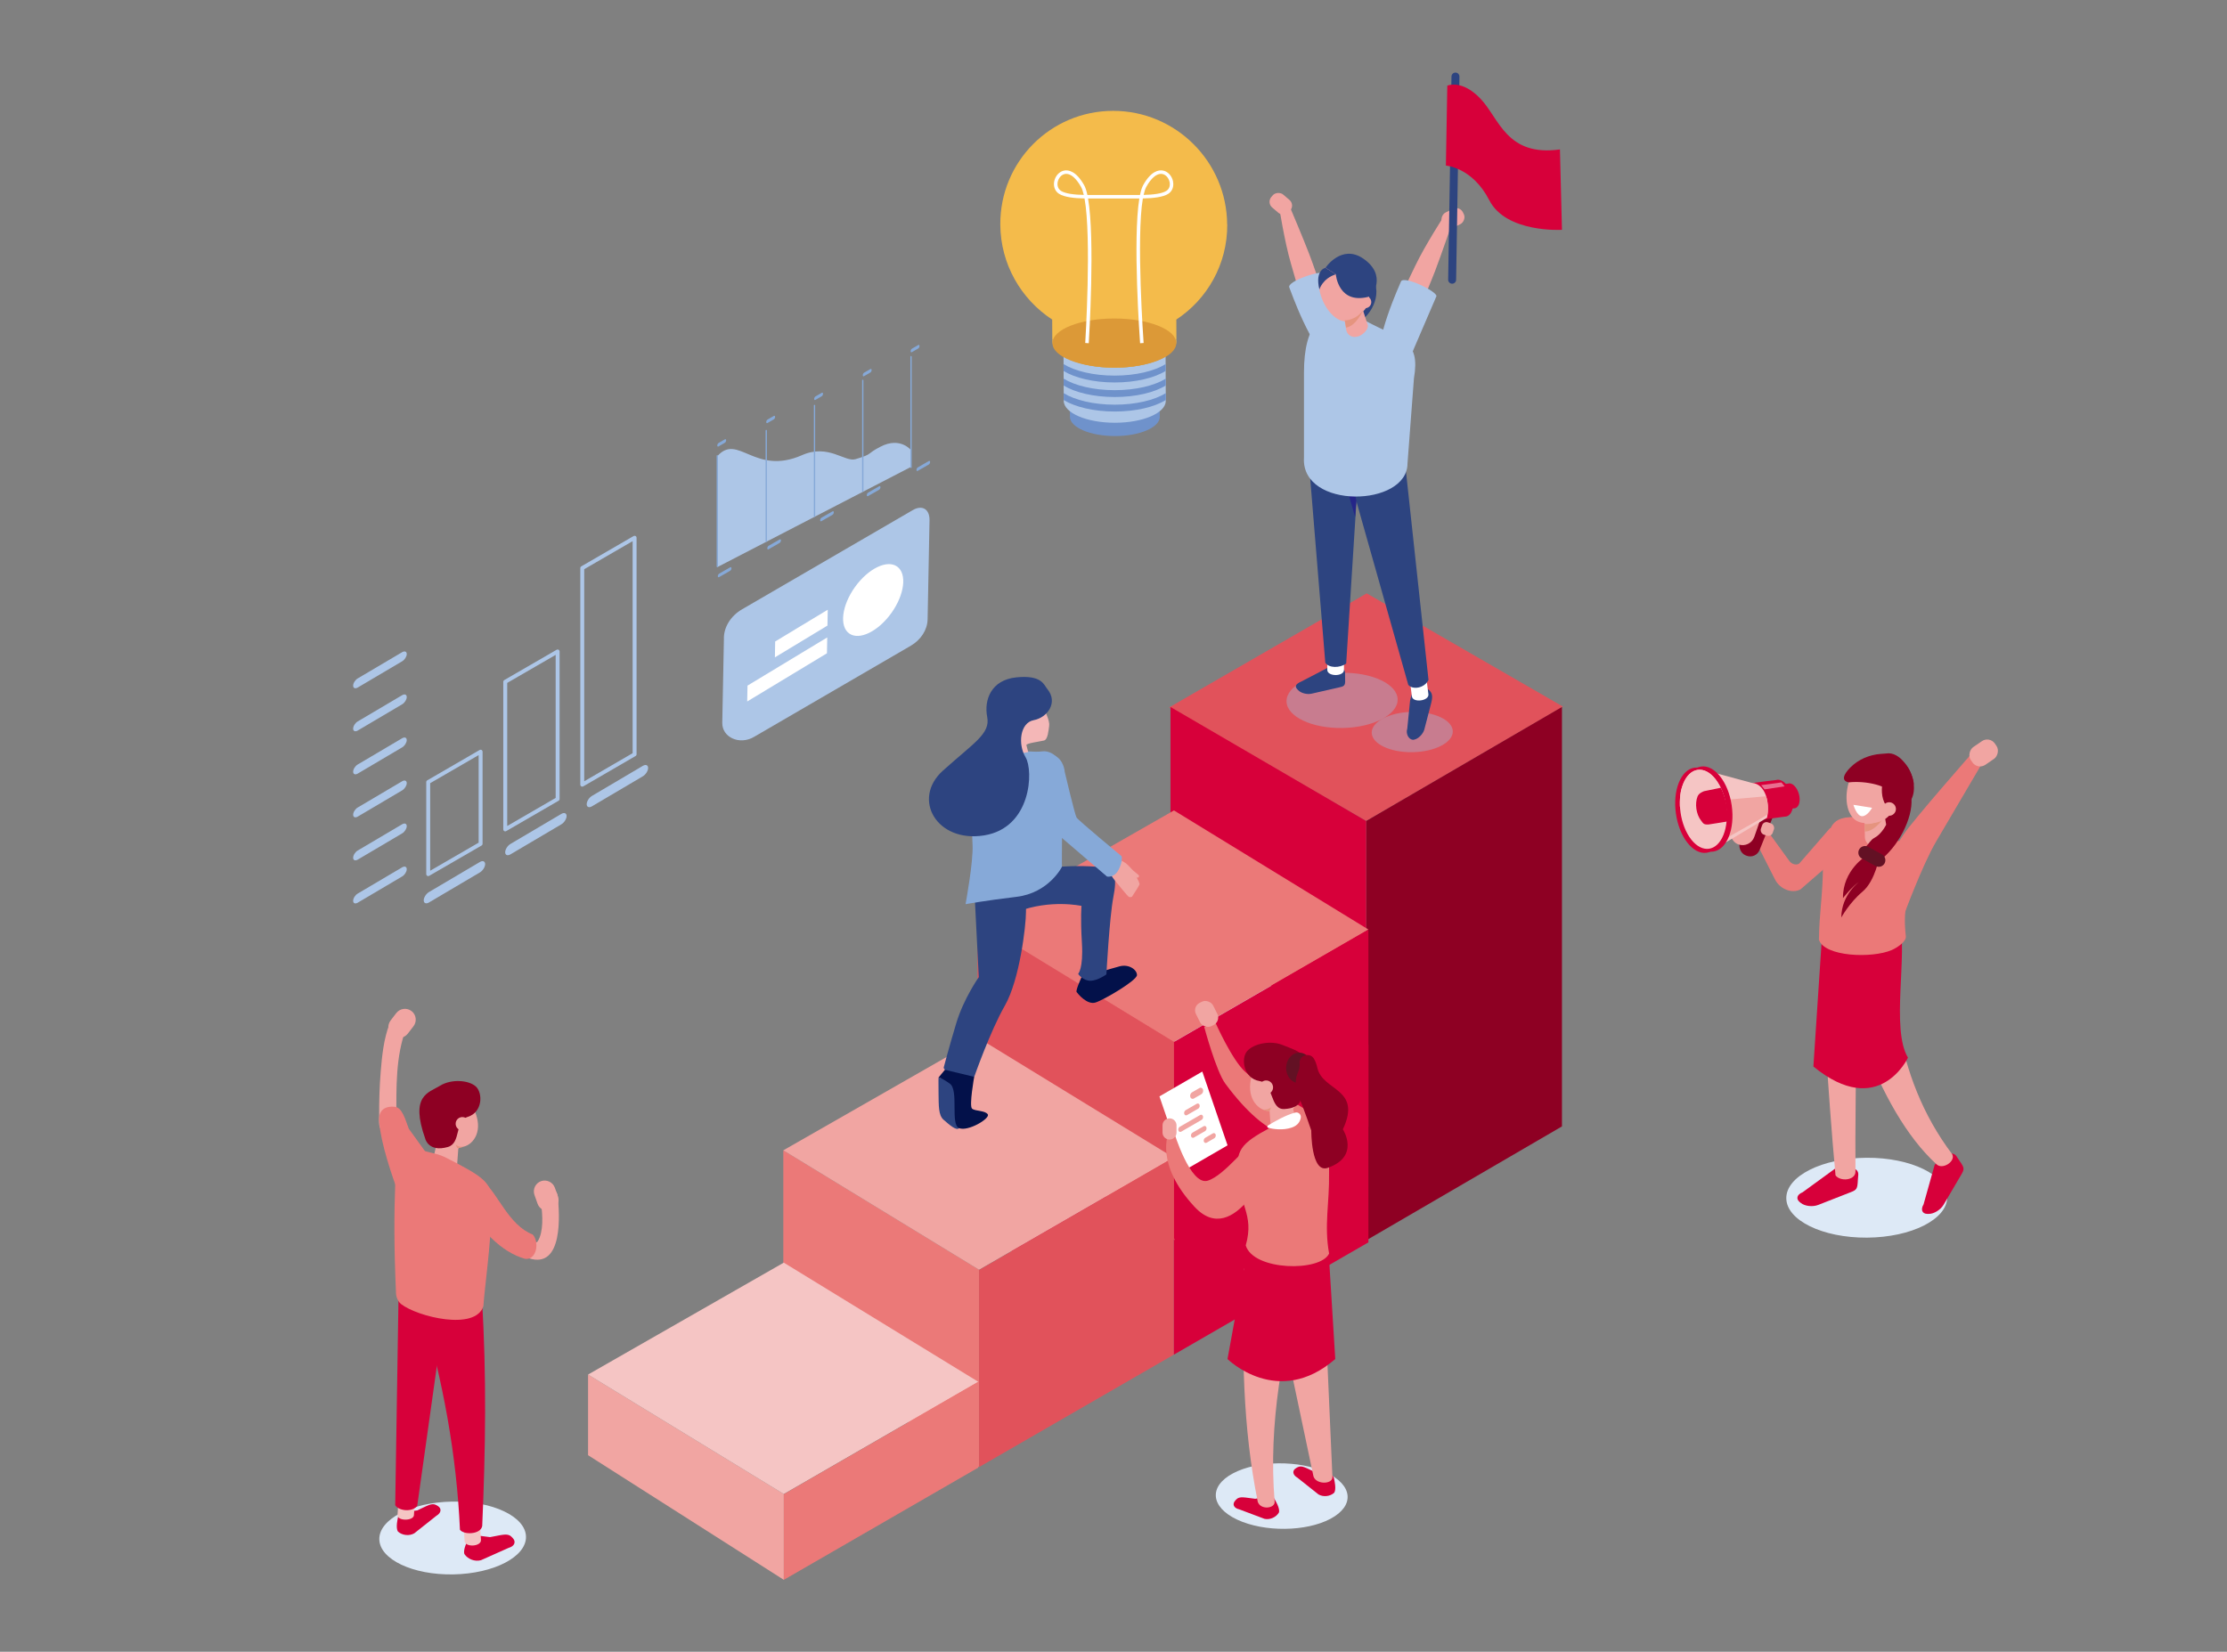 <?xml version="1.0" encoding="UTF-8"?>
<svg xmlns="http://www.w3.org/2000/svg" width="442.06" height="327.96" viewBox="0 0 442.06 327.96">
  <rect x="0" y="0" width="442.06" height="327.96" fill="#808080" stroke="none"/>
  <defs>
    <style>
      .cls-1, .cls-2, .cls-3 {
        fill: none;
      }

      .cls-4 {
        fill: #f4bb4b;
      }

      .cls-5 {
        fill: #f4b7b7;
      }

      .cls-6 {
        fill: #03114a;
      }

      .cls-7 {
        fill: #eb7978;
      }

      .cls-8 {
        fill: #e5947f;
      }

      .cls-9, .cls-10 {
        fill: #fff;
      }

      .cls-11 {
        fill: #f5c5c4;
      }

      .cls-12 {
        fill: #f5bcab;
      }

      .cls-13 {
        fill: #f1a5a2;
      }

      .cls-14 {
        fill: #b769a5;
      }

      .cls-15 {
        fill: #8e0023;
      }

      .cls-16 {
        fill: #adc6e7;
      }

      .cls-17 {
        fill: #cc3a5b;
      }

      .cls-18 {
        fill: #dde9f6;
      }

      .cls-19 {
        fill: #dc9937;
      }

      .cls-20 {
        fill: #d8ebf8;
      }

      .cls-21 {
        fill: #d7003a;
      }

      .cls-22, .cls-23 {
        fill: #e1525b;
      }

      .cls-24 {
        fill: #252588;
      }

      .cls-25 {
        fill: #86a9d8;
      }

      .cls-26 {
        fill: #2d4480;
      }

      .cls-27 {
        fill: #631124;
      }

      .cls-28 {
        fill: #767dba;
      }

      .cls-29 {
        fill: #6f92cb;
      }

      .cls-30 {
        fill: #a3bddd;
        mix-blend-mode: multiply;
        opacity: .4;
      }

      .cls-23 {
        stroke: #e1525b;
        stroke-miterlimit: 10;
        stroke-width: .25px;
      }

      .cls-2 {
        stroke: #2d4480;
        stroke-width: 1.58px;
      }

      .cls-2, .cls-3 {
        stroke-linecap: round;
        stroke-linejoin: round;
      }

      .cls-3 {
        stroke: #adc6e7;
        stroke-width: .78px;
      }

      .cls-31 {
        isolation: isolate;
      }

      .cls-10 {
        opacity: .43;
      }
    </style>
  </defs>
  <g class="cls-31">
    <g id="_レイヤー_2" data-name="レイヤー 2">
      <g id="_レイヤー_1-2" data-name="レイヤー 1">
        <g>
          <g>
            <ellipse class="cls-18" cx="370.54" cy="237.82" rx="15.97" ry="7.93" transform="translate(-1.56 2.45) rotate(-.38)"/>
            <path class="cls-21" d="M381.82,239.16l2.19-7.8c.45-.77,1.87-1.79,2.97-2.24,.5-.2,1.06-.01,1.36,.43l.64,.96c.97,1.35,.96,1.63,.37,2.65l-3.54,6.03c-.6,1.02-1.92,1.84-2.94,1.83h-.29c-1.02,0-1.37-.84-.77-1.86Z"/>
            <path class="cls-21" d="M357.8,236.74l6.55-4.77c.83-.32,2.58-.25,3.72,.08,.51,.15,.84,.65,.8,1.18l-.09,1.15c-.07,1.66-.25,1.88-1.35,2.31l-6.51,2.55c-1.1,.43-2.64,.26-3.44-.38l-.23-.18c-.8-.64-.55-1.51,.55-1.94Z"/>
            <path class="cls-13" d="M368.31,232.69c-.06,1.68-2.99,1.97-3.96,.68-1.52-16.22-2.93-41.58-2.93-41.58l7.56-14.71s-.81,40.58-.67,55.6Z"/>
            <path class="cls-13" d="M387.53,229.21c.69,1.39-1.95,3.12-3.14,1.95-5.97-5.46-10.68-14.03-14.59-24.13-3.53-9.11,5.28-12.82,7-3.29,1.62,9.01,4.79,17.58,10.74,25.47Z"/>
            <path class="cls-21" d="M377.05,182.85c1.68,6.54-1.74,21.48,1.68,27.15,0,0-5.75,12.41-18.77,1.76l1.79-27.14,15.3-1.78Z"/>
            <g>
              <path class="cls-7" d="M348.06,166.19l4.29,8.45c.98,1.93,3.42,2.86,5.07,1.93l10.02-8.69-4.17-3.47-6.11,7.04c-.58,.4-1.49,.16-1.97-.5l-3.94-5.43-3.2,.67Z"/>
              <g>
                <path class="cls-28" d="M340.79,157.85c.26,1.43-.13,2.7-.87,2.83-.74,.13-1.54-.92-1.8-2.35-.26-1.43,.13-2.7,.87-2.83,.74-.13,1.54,.92,1.8,2.35Z"/>
                <rect class="cls-15" x="346.97" y="156.83" width="4.2" height="13.53" rx="2" ry="2" transform="translate(612.35 445.2) rotate(-158.18)"/>
                <rect class="cls-13" x="343.97" y="159.58" width="4.96" height="8.32" rx="2.46" ry="2.46" transform="translate(619.78 432.3) rotate(-160.8)"/>
                <rect class="cls-13" x="349.58" y="163.33" width="2.48" height="2.57" rx=".91" ry=".91" transform="translate(627.86 435.58) rotate(-160.77)"/>
                <path class="cls-21" d="M351.73,156c.1-.03,3.09-.42,3.2-.42,.37-.12,.81,.01,1.23,.42,.83,.8,1.27,2.35,.99,3.46-.18,.7-.59,1.06-1.09,1.04-.1,.03-3.09,.42-3.2,.42-.37,.12-.81-.01-1.23-.42-.83-.8-1.27-2.35-.99-3.46,.18-.7,.59-1.06,1.09-1.04Z"/>
                <path class="cls-21" d="M347.79,155.49c.15-.05,4.57-.62,4.73-.61,.54-.18,1.2,.02,1.83,.62,1.22,1.18,1.88,3.48,1.46,5.12-.26,1.04-.88,1.57-1.61,1.53-.15,.05-4.57,.62-4.73,.61-.54,.18-1.2-.02-1.83-.62-1.22-1.18-1.88-3.48-1.47-5.12,.26-1.04,.88-1.57,1.61-1.53Z"/>
                <path class="cls-11" d="M347.79,155.46l-10.86-2.94,2.62,16.54,11.21-6.69c.64-3.15-.4-6.73-2.96-6.92Z"/>
                <path class="cls-13" d="M337.98,159.2l1.59,8.92s11.27-6.2,11.3-6.44c.15-1.25,.05-2.52-.29-3.58l-12.59,1.1Z"/>
                <ellipse class="cls-21" cx="338.87" cy="160.63" rx="4.93" ry="8.53" transform="translate(-19.41 49.86) rotate(-8.18)"/>
                <ellipse class="cls-21" cx="337.56" cy="160.87" rx="4.93" ry="8.53" transform="translate(-19.46 49.67) rotate(-8.18)"/>
                <path class="cls-11" d="M334.12,155.61c-1.33,3.31-.61,8.27,1.59,11.08,2.21,2.8,5.07,2.39,6.4-.92,1.33-3.31,.61-8.27-1.59-11.08-2.21-2.8-5.07-2.39-6.4,.92Z"/>
                <path class="cls-11" d="M342.49,159.07c-.44-2.13-1.48-3.74-1.98-4.38-2.21-2.8-5.07-2.39-6.4,.92-.38,.95-.72,2.05-.65,4.59,2.53-3.37,6.1-2.92,9.02-1.13Z"/>
                <path class="cls-21" d="M341.57,156.41s-3.3,.68-3.3,.68c-.07,0-.15,.24-.22,.24h.1s.12-.24,.12-.24c-.15,.06-1.03,.36-1.3,1.03-.58,1.44-.28,3.58,.69,4.8,.45,.58,.48,.82,1.44,.79h0s3.62-.56,3.75-.6c.13-1.43,.1-4.01-1.27-6.71Z"/>
                <polygon class="cls-10" points="354.24 156.13 350.26 156.73 349.59 155.89 353.62 155.35 354.24 156.13"/>
              </g>
              <path class="cls-7" d="M361.06,186.59c.05-5.28,.75-8.42,.81-14.93,1-7.68,1.28-9.8,7.39-9.38l1.57,.69c.75,.33,1.46,.74,2.12,1.22,7.09,5.1,7.22,4.55,6.3,8.96-.29,2.31,.94,1.42,.4,2.87-1.03,2.8-1.94,4.48-1.34,9.88,.12,1.09-1.82,2.31-2.81,2.74-3.93,1.68-13.35,1.33-14.44-2.05Z"/>
              <path class="cls-15" d="M371.1,163.33s.92,1.14,1.44,1.33c.52,.19,7.01-3.64,5.69-9.2-.84-3.52-7.51-1.84-7.51-1.84l.38,9.71Z"/>
              <path class="cls-13" d="M372.28,167.98h-.29c-.97,.03-1.78-.75-1.81-1.72l-.12-5.48c-.02-.97,.76-1.78,1.73-1.81h.29c.97-.03,1.78,.75,1.81,1.72l.89,5.25c.02,.97-1.53,2.02-2.5,2.04Z"/>
              <path class="cls-8" d="M370.12,163.58s2.29,.39,4.11-1.59c0,0-1.94,3.14-4.08,3.12l-.03-1.53Z"/>
              <path class="cls-13" d="M375.82,152.4c-.73-1.67-2.06-2.18-3.4-1.55-1.18-.75-2.74-.25-4.03,1.51-1.8,2.46-2.39,6.42-1.32,8.85,.75,1.7,1.84,2.2,3.53,2.24,1.81,.06,3.56-.28,4.89-2.09,1.8-2.46,1.41-6.53,.34-8.96Z"/>
              <path class="cls-15" d="M374.08,153.86s-2.06,5.26,1.92,7.62c0,0,5.59-1.51,3.42-7.68-1.91-5.44-7.88-3.27-7.88-3.27l2.54,3.33Z"/>
              <path class="cls-15" d="M375.48,157.64c-.64-1.61-5.05-2.68-8.51-2.3-1.59-.32-.97-1.66,.32-2.95,1.6-1.61,3.77-2.53,6.03-2.7l1.57-.12c2.79,0,5,4.29,4.99,6.18l-1.77-.33c0,1.89-.73,2.24-2.62,2.23Z"/>
              <path class="cls-15" d="M371.9,153.43c-.82,.51,3.16,1.86,3.55,2.74,1.16,2.61-.5,8.7-3.43,10.22-.69,.36-1.08,1.18-1.7,1.78-1.71,1.67,.54,4.35,2.48,2.94,.04-.03,.08-.06,.12-.08,3.87-2.8,6.81-8.59,6.5-12.48-.18-2.3-1.24-4.61-2.08-6.12-.53-.96-1.77-1.27-2.7-.69l-2.73,1.7Z"/>
              <path class="cls-15" d="M370.49,169.89s-4.73,2.84-4.66,8.43c0,0,1.8-2.31,3.29-3.3,0,0-3.59,2.54-3.62,7.15,0,0,1.61-2.95,4.21-5.13,2.59-2.18,3.37-7.11,3.37-7.11l-2.59-.04Z"/>
              <path class="cls-27" d="M372.3,171.95l-2.73-1.49c-.64-.35-.87-1.15-.53-1.79h0c.35-.64,1.15-.87,1.79-.53l2.73,1.49c.64,.35,.87,1.15,.53,1.79h0c-.35,.64-1.15,.87-1.79,.53Z"/>
              <path class="cls-13" d="M376.08,161.42c-.44,.6-1.28,.73-1.87,.29-.6-.44-.73-1.28-.29-1.87,.44-.6,1.28-.73,1.87-.29,.6,.44,.73,1.28,.29,1.87Z"/>
              <path class="cls-7" d="M376.53,176.32s-8.1,3.59,1.31-10.6c1.9-2.87,14.18-16.83,14.18-16.83l1.86,1.93s-7.66,13.02-9.56,16.27c-2.75,4.69-6.41,14.64-6.41,14.64-1.88-.21-1.36-5.41-1.36-5.41Z"/>
              <rect class="cls-13" x="391.65" y="146.6" width="4.26" height="5.79" rx="1.85" ry="1.85" transform="translate(294.06 -259.73) rotate(55.52)"/>
              <path class="cls-9" d="M371.6,160.39l-3.7-.59s.66,2.28,1.74,2.26c1.08-.01,1.96-1.67,1.96-1.67Z"/>
            </g>
          </g>
          <g>
            <path class="cls-13" d="M77.32,203.3c-1.16,2.99-1.49,6.33-1.75,9.5-.24,2.94-.32,5.89-.31,8.84,0,.55-.04,1.12,.02,1.66,.09,.82,.53,1.32,.97,2,2.18,3.39,3.94,7.06,5.26,10.87,.72,2.07,4.04,1.23,3.32-.86-1.33-3.86-3.05-7.58-5.19-11.06-.27-.43-.52-.91-.84-1.31-.07-.09-.14-.27-.23-.34-.38-.28,.99-.59,.14,.75,.17-.26-.02-1.28-.02-1.56-.03-5.72-.16-12.16,1.93-17.57,.8-2.06-2.51-2.97-3.3-.93h0Z"/>
            <path class="cls-7" d="M75.32,223.07c.2,3.42,2.45,10.63,4.12,14.62,.33,1.17,1.88-.92,2.67-1.37l2.98-1.08c.65-.36,1.77-2.79,1.4-3.72l-5.34-7.4c-.66-1.67-1.29-4.36-2.9-4.37,0,0-3.55-.52-2.93,3.32Z"/>
            <path class="cls-13" d="M78.67,201.14l-1.13,1.47c-.72,.94-.55,2.29,.39,3.01h0c.94,.72,2.29,.55,3.02-.39l1.13-1.47c.72-.94,.55-2.29-.39-3.01h0c-.94-.72-2.29-.55-3.02,.39Z"/>
            <ellipse class="cls-18" cx="89.83" cy="305.38" rx="14.56" ry="7.23" transform="translate(-5.4 1.64) rotate(-1.02)"/>
            <path class="cls-21" d="M79.85,300.27l2.96-.37c1.98-.9,2.91-1.57,3.79-1.06l.25,.14c.88,.51,.77,1.41-.25,2l-4.36,3.46c-1.02,.59-2.39,.4-3.21-.31,0,0-.49-.44-.14-2.29,.2-1.06,.13-1.09,.94-1.57Z"/>
            <path class="cls-21" d="M94.08,304.79l3.19,.41c2.31-.4,3.45-.86,4.24-.09l.22,.22c.78,.77,.43,1.67-.79,2.01l-5.47,2.44c-1.22,.34-2.6-.22-3.26-1.18,0,0-.39-.59,.47-2.42,.49-1.05,.43-1.1,1.4-1.38Z"/>
            <path class="cls-11" d="M95.47,305.76c.08,1.34-3.17,1.53-3.25,.19l-.26-4.35,3.25-.19,.26,4.35Z"/>
            <path class="cls-21" d="M95.72,302.99c-.31,1.72-3.7,1.79-4.42,.74-.65-14.63-3.33-29.71-7.93-44.96l12.3-.69c.94,14.99,.7,29.97,.05,44.91Z"/>
            <path class="cls-11" d="M82.17,300.82c-.07,1.21-3.33,1.21-3.26,0l.24-3.94h3.26l-.24,3.94Z"/>
            <path class="cls-21" d="M82.81,299.05c-1.3,1.36-3.86,.78-4.36-.2l.66-41.51,9.17,2.74-5.47,38.98Z"/>
            <ellipse class="cls-12" cx="88.18" cy="222.66" rx="3.58" ry="6.31" transform="translate(-55.69 31.21) rotate(-15.32)"/>
            <path class="cls-13" d="M94.84,224.26c-.42,2.99-3.36,4.46-5.43,2.84-2.07-1.62-3.41-5.36-2.99-8.35s2.45-4.1,4.52-2.47c2.07,1.62,4.32,5,3.9,7.99Z"/>
            <path class="cls-13" d="M87.58,233.14l-.3-.07c-1.02-.23-1.67-1.25-1.44-2.27l1.28-5.74c.23-1.02,1.25-1.67,2.27-1.44l.3,.07c1.02,.23,1.67,1.25,1.44,2.27l-.42,5.7c-.23,1.02-2.11,1.71-3.13,1.48Z"/>
            <path class="cls-15" d="M84.43,226.16s.69,2.66,4.46,1.58c2.71-.77,1.27-5.15,3.97-5.99,2.97-.92,2.99-4.74,1.6-6.02-1.4-1.27-4.84-1.56-7.12-.15-2.27,1.41-6.01,1.86-2.91,10.57Z"/>
            <path class="cls-13" d="M93.09,223.31c-.1,.73-.78,1.23-1.5,1.13-.73-.1-1.23-.78-1.13-1.5,.1-.73,.78-1.23,1.5-1.13s1.23,.78,1.13,1.5Z"/>
            <path class="cls-7" d="M79.64,258.96c-.36-.28-.99-1.11-1.03-2.15-.43-9.91-.37-15.74-.16-21.68-.17-8.66,.71-8,6.37-6.45l1.6,.4c.76,.19,1.5,.47,2.19,.82,7.44,3.81,9.42,4.99,8.99,9.6-.13,7.59-1.41,16.12-1.65,19.85-1.56,4.95-13.11,2.09-16.31-.41Z"/>
            <path class="cls-8" d="M90.76,227.96l-.3-.69s.53,.53,1.53,.4c0,0-.59,.34-1.24,.29Z"/>
            <path class="cls-13" d="M106.09,237.26l.62,1.75c.39,1.11,1.63,1.7,2.74,1.31h0c1.11-.39,1.7-1.63,1.31-2.74l-.62-1.75c-.39-1.11-1.63-1.7-2.74-1.31h0c-1.11,.39-1.7,1.63-1.31,2.74Z"/>
            <path class="cls-13" d="M92.5,237.03c1.54,2.85,3.19,5.47,5.59,7.67,1.19,1.09,2.45,2.11,3.69,3.15,.97,.81,2,1.6,3.22,1.99,6.82,2.17,6.1-8.76,5.7-12.38-.24-2.2-3.63-1.68-3.39,.51,.27,2.42,.69,5.4-.2,7.76-.12,.33-.26,.54-.44,.83,0,0-.19,.1-.07,.08-.34,.06-.82-.12-1.32-.41-1.95-1.15-3.85-2.97-5.46-4.55-1.77-1.75-3.02-3.85-4.2-6.02-1.04-1.93-4.18-.56-3.13,1.39h0Z"/>
            <path class="cls-7" d="M91.02,236.58c4.07,7.83,8.62,12.07,13.2,13.36,2.28,.33,2.92-3.31,1.52-4.83-4.76-1.82-6.96-8.2-9.68-10.41-.79-1-2.23-1.96-6.47-.57l.13-.66c-1.2,.85,.53,1.97,1.3,3.1Z"/>
          </g>
          <polygon class="cls-22" points="271.19 163.01 310.25 140.3 271.29 117.81 232.09 140.45 271.19 163.01"/>
          <polygon class="cls-15" points="271.19 246.28 310.05 223.65 310.05 140.37 271.19 163.01 271.19 246.28"/>
          <polygon class="cls-21" points="271.19 246.28 232.34 223.65 232.34 140.37 271.19 163.01 271.19 246.28"/>
          <g>
            <polygon class="cls-17" points="233.03 268.96 194.17 244.2 194.17 206.07 233.03 229.78 233.03 268.96"/>
            <polygon class="cls-20" points="271.63 207.5 233.03 183.85 194.17 206.07 233.03 229.78 262.07 213.02 262.07 213.02 271.63 207.5"/>
            <polygon class="cls-21" points="271.63 207.53 233.03 229.82 233.03 268.96 271.63 246.67 271.63 207.53"/>
          </g>
          <g>
            <polygon class="cls-23" points="233.03 246.02 194.17 221.26 194.17 183.13 233.03 206.85 233.03 246.02"/>
            <polygon class="cls-7" points="271.63 184.56 233.03 160.91 194.17 183.13 233.03 206.85 262.07 190.08 262.07 190.08 271.63 184.56"/>
            <polygon class="cls-21" points="271.63 184.59 233.03 206.88 233.03 246.02 271.63 223.73 271.63 184.59"/>
          </g>
          <g>
            <polygon class="cls-7" points="194.35 291.29 155.49 266.53 155.49 228.4 194.35 252.11 194.35 291.29"/>
            <polygon class="cls-13" points="232.95 229.83 194.35 206.18 155.49 228.4 194.35 252.11 223.39 235.35 223.39 235.35 232.95 229.83"/>
            <polygon class="cls-22" points="232.95 229.86 194.35 252.15 194.35 291.29 232.95 269 232.95 229.86"/>
          </g>
          <g>
            <polygon class="cls-13" points="155.59 313.68 116.73 288.93 116.73 272.92 155.59 296.64 155.59 313.68"/>
            <polygon class="cls-11" points="194.18 274.35 155.58 250.7 116.73 272.92 155.59 296.64 184.63 279.87 184.62 279.87 194.18 274.35"/>
            <polygon class="cls-7" points="194.18 274.38 155.59 296.67 155.59 313.68 194.18 291.4 194.18 274.38"/>
          </g>
          <g>
            <path class="cls-13" d="M259.59,65.11s.45,.16-3.34-12.78c-1.28-4.37-2.39-11.51-2.39-11.51l2.12,.12s2.77,6.52,3.91,9.52c1.53,4.03,4.32,12.23,3.99,13.69-.33,1.46-4.28,.95-4.28,.95Z"/>
            <path class="cls-16" d="M266.86,64.53l-3.84-10.22c-.53-.83-7.74,1.55-7.08,2.8,.12,.22,4.33,12.5,8.56,15.04,3.44,2.06,4.36-2.92,2.36-7.62Z"/>
            <rect class="cls-13" x="252.55" y="38.14" width="3.37" height="4.59" rx="1.47" ry="1.47" transform="translate(58.41 207.54) rotate(-49.51)"/>
            <ellipse class="cls-30" cx="266.39" cy="139.09" rx="11.03" ry="5.48" transform="translate(-2.42 4.74) rotate(-1.02)"/>
            <ellipse class="cls-30" cx="280.32" cy="145.37" rx="8.05" ry="4" transform="translate(-2.53 4.99) rotate(-1.02)"/>
            <path class="cls-26" d="M279.34,144.72l.56-5.6c.21-.68,.21-1.55,.99-2.1,.35-.25,1.74-.39,2.05-.1l.51-.07c1.01,.71,.93,1.59,.64,2.76l-1.37,5.27c-.28,.9-1.16,1.78-1.95,1.96l-.32,.05c-.92-.11-1.4-1.27-1.12-2.17Z"/>
            <path class="cls-9" d="M283.54,137.84c.17,1.35-3.11,1.77-3.28,.42l-.56-4.38,3.28-.42,.56,4.38Z"/>
            <path class="cls-26" d="M258.19,135.38l5.74-2.99c.7-.16,.91-.24,1.78,.16,.39,.18,1.19,.07,1.28,.9l.02,1.54c.07,1.2-.29,1.29-1.21,1.5l-5.45,1.24c-.92,.21-2.12-.11-2.68-.71l-.16-.17c-.55-.6-.28-1.02,.66-1.47Z"/>
            <path class="cls-9" d="M266.78,133.01c0,1.36-3.31,1.36-3.31,0v-4.42h3.31v4.42Z"/>
            <path class="cls-26" d="M267.22,131.75c-1.3,.93-3.44,.91-4.15-.17l-3.34-40.81,10.27-3.05-2.78,44.03Z"/>
            <path class="cls-26" d="M283.56,135.01c-.84,1.68-3.19,1.99-4.02,.96l-12.76-45.15,11.84-1.52,4.94,45.71Z"/>
            <polygon class="cls-24" points="269.24 99.37 268.99 102.61 266.05 92.56 267.69 92.87 269.24 99.37"/>
            <path class="cls-16" d="M258.84,90.97v-17.03c0-9.58,3.62-13.13,9.66-10.93l2.49,.66c7.29,3.92,10.99,3.73,9.68,11.44l-1.28,16.9c0,8.7-21.02,9.19-20.56-1.04Z"/>
            <path class="cls-26" d="M268.9,62.58s1.14,.68,1.64,.68,4.52-4.28,1.66-8.59c-1.81-2.73-6.65-.21-6.65-.21l3.35,8.12Z"/>
            <path class="cls-13" d="M269.32,60.54c0,2.75-1.69,4.01-3.77,2.81-2.08-1.2-3.77-4.41-3.77-7.16s1.69-4.01,3.77-2.81c2.08,1.2,3.77,4.41,3.77,7.16Z"/>
            <path class="cls-13" d="M271.77,58.96c0,2.75-2.46,4.46-4.54,3.26-2.08-1.2-3.77-4.41-3.77-7.16s1.69-4.01,3.77-2.81c2.08,1.2,4.54,3.96,4.54,6.72Z"/>
            <path class="cls-13" d="M269.44,66.83l-.27,.05c-.92,.16-1.79-.47-1.95-1.38l-.88-5.16c-.16-.92,.47-1.79,1.38-1.95l.27-.05c.92-.16,1.79,.47,1.95,1.38l1.57,4.84c.16,.92-1.16,2.12-2.08,2.27Z"/>
            <circle class="cls-13" cx="270.99" cy="59.98" r="1.21"/>
            <path class="cls-26" d="M265.16,54.46s.49,6.39,7.05,4.31c0,0,3.27-4.09-1.61-7.43-4.3-2.94-7.49,1.82-7.49,1.82l2.06,1.3Z"/>
            <path class="cls-26" d="M261.9,57.48s.59-2.16,3.26-3.02l-2.06-1.3s-2.14,.44-1.2,4.31Z"/>
            <path class="cls-8" d="M266.94,63.61s2.22,.05,3.67-2.08c0,0-1.4,3.24-3.42,3.52l-.25-1.44Z"/>
            <path class="cls-13" d="M274.89,64.54s.23,.43,6.03-11.75c1.96-4.11,5.89-10.17,5.89-10.17l1.49,1.5s-2.29,6.71-3.44,9.7c-1.55,4.02-4.93,11.99-6.16,12.86-1.22,.87-3.82-2.15-3.82-2.15Z"/>
            <rect class="cls-13" x="286.73" y="41.06" width="3.37" height="4.59" rx="1.47" ry="1.47" transform="translate(199.3 -234.36) rotate(63.66)"/>
            <path class="cls-16" d="M280.82,68.85l4.31-10.03c.19-.96-6.65-4.24-7.05-2.89-.07,.24-5.54,12.01-4.24,16.78,1.05,3.87,5.17,.91,6.98-3.86Z"/>
          </g>
          <g>
            <path class="cls-18" d="M264.1,301.56c-4.87,2.59-13.14,2.67-18.49,.18-5.34-2.49-5.73-6.61-.87-9.2,4.87-2.59,13.14-2.67,18.49-.18,5.34,2.49,5.73,6.61,.87,9.2Z"/>
            <path class="cls-7" d="M257.38,225.27s-5.07,2.13-14.14-10.09c-1.84-2.47-4.2-11.27-4.2-11.27l2.18-.97s3.29,7.5,5.99,9.91c3.62,3.24,13.54,7.61,13.97,9.25,.43,1.64-3.8,3.17-3.8,3.17Z"/>
            <path class="cls-21" d="M264.03,292.72l-2.85-.36c-1.9-.86-2.79-1.51-3.64-1.02l-.24,.14c-.85,.49-.74,1.35,.24,1.92l4.18,3.32c.98,.57,2.3,.39,3.08-.3,0,0,.47-.42,.13-2.2-.19-1.01-.12-1.05-.91-1.5Z"/>
            <path class="cls-13" d="M260.66,292.84c.23,1.97,3.83,1.97,3.83,.47l-2-45.41-12.02-3.39,10.19,48.33Z"/>
            <path class="cls-21" d="M251.99,297.06l-2.82,.53c-2.08-.24-3.12-.58-3.78,.14l-.19,.21c-.66,.73-.29,1.51,.81,1.75l5,1.88c1.11,.24,2.31-.34,2.84-1.23,0,0,.32-.55-.55-2.14-.49-.91-.44-.96-1.32-1.15Z"/>
            <path class="cls-13" d="M249.69,298.26c.63,1.59,3.38,1.24,3.33-.06-1.29-15.74,1.67-30.6,5.49-45.06l-11.55-1.25c-.45,16.92-.3,31.42,2.72,46.37Z"/>
            <path class="cls-21" d="M247.68,247.8l-4.02,22.04s9.98,9.89,21.39,0l-1.28-20.7-16.09-1.34Z"/>
            <path class="cls-12" d="M251.52,218.45c.86,2.99,3.08,3.83,4.97,1.88,1.89-1.95,2.72-5.96,1.86-8.95-.86-2.99-3.08-3.83-4.97-1.88-1.89,1.95-2.72,5.96-1.86,8.95Z"/>
            <path class="cls-13" d="M248.36,217.5c.86,2.99,4.07,4.07,5.95,2.12,1.89-1.95,2.72-5.96,1.86-8.95-.86-2.99-3.08-3.83-4.97-1.88-1.89,1.95-3.7,5.72-2.84,8.71Z"/>
            <path class="cls-13" d="M255.62,226.13l.32-.07c1.08-.24,1.77-1.33,1.53-2.41l-1.36-6.11c-.24-1.08-1.33-1.77-2.41-1.53l-.32,.07c-1.08,.24-1.77,1.33-1.53,2.41l.45,6.06c.24,1.08,2.24,1.82,3.33,1.58Z"/>
            <path class="cls-15" d="M258.18,217.93s.37,2.07-3.25,2.27c-2.9,.16-2.04-5.08-4.91-5.55-3.16-.52-3.73-4.42-2.49-5.92,1.25-1.5,4.73-2.28,7.25-1.17,2.52,1.11,7.81,1.92,3.4,10.36Z"/>
            <path class="cls-13" d="M250.01,216.28c.21,.73,.97,1.15,1.7,.94,.73-.21,1.15-.97,.94-1.7-.21-.73-.97-1.15-1.7-.94-.73,.21-1.15,.97-.94,1.7Z"/>
            <path class="cls-7" d="M263.83,248.91c-1.02-5.61,.08-10.04-.01-16,0-10.72,.51-13.33-5.15-11.7l-1.6,.42c-.77,.2-1.51,.49-2.22,.86-7.47,3.85-9.46,5.04-9.14,9.5-.03,7.35,3.39,8.85,1.57,15.29,1.54,5.08,14.83,5.27,16.54,1.63Z"/>
            <path class="cls-8" d="M252,220.6l.32-.75s-.58,.58-1.68,.44c0,0,.65,.37,1.35,.31Z"/>
            <ellipse class="cls-27" cx="257.9" cy="212.04" rx="2.61" ry="3.03"/>
            <path class="cls-15" d="M257.97,211.1c-.12-1.55,1.99-2.24,2.83-.92,.27,.43,.51,1.03,.7,1.86,1.05,4.66,8.91,3.99,5.06,12.19,0,0,3.51,5.38-3.01,7.65-3.33,1.16-3.26-7.42-3.26-7.42,0,0-1.33-3.95-2.61-7.04-.6-1.45-.66-3.11-.02-4.54,.26-.59,.37-1.18,.32-1.77Z"/>
            <path class="cls-9" d="M257.12,220.9c.62-.15,1.19,.4,1.09,1.02-.12,.7-.54,1.54-1.82,1.97-1.77,.6-3.71,.28-4.64,.05-.22-.05-.26-.35-.07-.46,1.05-.65,3.58-2.13,5.45-2.58Z"/>
            <polygon class="cls-9" points="235.16 232.34 243.67 227.41 238.66 212.76 230.15 217.69 235.16 232.34"/>
            <path class="cls-7" d="M252.46,230.41s-7.33,17.81-15.32,9.23c-7.99-8.58-5.19-14.63-5.19-14.63l1.07-.29s3.25,10.77,6.71,9.71c3.46-1.07,8.16-7.72,9.83-8.03,1.66-.31,2.89,4.01,2.89,4.01Z"/>
            <rect class="cls-13" x="237.61" y="198.74" width="3.81" height="5.18" rx="1.66" ry="1.66" transform="translate(-64.82 128.65) rotate(-26.62)"/>
            <path class="cls-13" d="M232.15,226.26h0c.77,0,1.39-.63,1.39-1.39v-1.43c0-.77-.63-1.39-1.39-1.39h0c-.77,0-1.39,.63-1.39,1.39v1.43c0,.77,.63,1.39,1.39,1.39Z"/>
            <g>
              <path class="cls-13" d="M236.99,218.11l1.46-.84c.3-.17,.45-.58,.35-.92h0c-.1-.34-.43-.48-.72-.31l-1.46,.84c-.3,.17-.45,.58-.35,.92h0c.1,.34,.43,.48,.72,.31Z"/>
              <path class="cls-13" d="M235.64,221.4l2.2-1.27c.23-.13,.36-.46,.28-.73h0c-.08-.27-.34-.38-.57-.24l-2.2,1.27c-.23,.13-.36,.46-.28,.73h0c.08,.27,.34,.38,.57,.24Z"/>
              <path class="cls-13" d="M234.48,224.69l4.03-2.33c.23-.13,.36-.46,.28-.73h0c-.08-.27-.34-.38-.57-.24l-4.03,2.33c-.23,.13-.36,.46-.28,.73h0c.08,.27,.34,.38,.57,.24Z"/>
              <path class="cls-13" d="M237,225.86l2.2-1.27c.23-.13,.36-.46,.28-.73h0c-.08-.27-.34-.38-.57-.24l-2.2,1.27c-.23,.13-.36,.46-.28,.73h0c.08,.27,.34,.38,.57,.24Z"/>
              <path class="cls-13" d="M239.53,226.88l1.5-.87c.23-.13,.36-.46,.28-.73h0c-.08-.27-.34-.38-.57-.24l-1.5,.87c-.23,.13-.36,.46-.28,.73h0c.08,.27,.34,.38,.57,.24Z"/>
            </g>
          </g>
          <g>
            <path class="cls-1" d="M207.62,64.71c.14-.14,.28-.28,.42-.42"/>
            <path class="cls-29" d="M230.21,82.5h-.02c.01,.07,.03,.16,.03,.24,.01,2.12-3.97,3.84-8.9,3.84s-8.93-1.72-8.94-3.84c0-.09,.01-.17,.02-.24h-.02l-.04-7.56c1.96,1.22,5.23,2.02,8.93,2.02s6.96-.8,8.91-2.02l.04,7.56Z"/>
            <path class="cls-16" d="M231.41,79.31h-.03c.01,.08,.03,.18,.03,.27,.01,2.41-4.51,4.36-10.11,4.36s-10.14-1.95-10.15-4.36c0-.1,.01-.19,.03-.27h-.03l-.04-8.59c2.22,1.38,5.94,2.29,10.14,2.29s7.91-.91,10.12-2.29l.04,8.59Z"/>
            <path class="cls-4" d="M243.61,44.57c.04,7.9-3.98,14.85-10.11,18.88l.02,3.91h-.04c.01,.11,.04,.22,.04,.33,0,1.12-.8,2.16-2.17,3.02-2.21,1.38-5.92,2.29-10.12,2.29s-7.92-.91-10.14-2.29c-1.38-.86-2.19-1.9-2.2-3.02,0-.11,.02-.23,.03-.33h-.04l-.02-3.91c-6.16-4.03-10.26-10.98-10.3-18.88-.06-12.46,9.97-22.56,22.4-22.56,12.43,0,22.56,10.1,22.63,22.56Z"/>
            <path class="cls-29" d="M221.25,74.58c-4.2,0-7.92-.91-10.14-2.29v1.36c2.23,1.38,5.95,2.29,10.15,2.29s7.91-.91,10.12-2.29v-1.36c-2.22,1.38-5.93,2.29-10.13,2.29Z"/>
            <path class="cls-29" d="M221.27,77.47c-4.2,0-7.92-.91-10.14-2.29v1.36c2.23,1.38,5.95,2.29,10.15,2.29s7.91-.91,10.12-2.29v-1.36c-2.22,1.38-5.93,2.29-10.13,2.29Z"/>
            <path class="cls-29" d="M221.28,80.35c-4.2,0-7.92-.91-10.14-2.29v1.36c2.23,1.38,5.95,2.29,10.15,2.29s7.91-.91,10.12-2.29v-1.36c-2.22,1.38-5.93,2.29-10.13,2.29Z"/>
            <ellipse class="cls-19" cx="221.2" cy="68.12" rx="12.29" ry="4.88"/>
            <path class="cls-9" d="M232.85,36.01c-.24-1.14-1.07-2.01-2.07-2.16-.77-.12-2.29,.09-3.85,2.89-.25,.46-.47,1.13-.64,1.97-1.68,0-8.77,0-10.44,0-.18-.84-.4-1.51-.66-1.97-1.59-2.8-3.11-3.01-3.88-2.89-1,.16-1.82,1.03-2.05,2.16-.2,1.03,.17,1.98,.99,2.49,1.04,.65,3.01,.87,5.03,.9,1.42,7.79,.16,28.46,.14,28.7l.7,.05c.06-.96,1.27-20.71-.14-28.74,2.04,0,8.14,0,10.18,0-1.33,8.03,.08,27.79,.15,28.74l.7-.05c-.02-.24-1.49-20.91-.15-28.7,2.03-.03,3.99-.26,5.02-.9,.81-.5,1.18-1.46,.96-2.49Zm-22.23,1.89c-.56-.35-.81-1.01-.67-1.75,.17-.84,.77-1.5,1.47-1.61,.08-.01,.16-.02,.23-.02,.95,0,1.98,.9,2.92,2.56,.22,.38,.4,.93,.56,1.62-1.86-.03-3.62-.24-4.52-.8Zm20.9,0c-.89,.56-2.65,.76-4.51,.8,.15-.69,.33-1.24,.54-1.62,.93-1.66,1.95-2.56,2.9-2.56,.08,0,.16,0,.23,.02,.7,.11,1.31,.77,1.49,1.61,.15,.75-.09,1.4-.65,1.75Z"/>
          </g>
          <g>
            <g>
              <polygon class="cls-3" points="95.4 167.54 85 173.56 85 155.28 95.4 149.25 95.4 167.54"/>
              <polygon class="cls-3" points="110.69 158.65 100.29 164.68 100.29 135.37 110.69 129.35 110.69 158.65"/>
              <polygon class="cls-3" points="125.97 149.77 115.58 155.8 115.58 112.79 125.97 106.77 125.97 149.77"/>
            </g>
            <g>
              <path class="cls-16" d="M95.26,173.22l-10.11,5.97c-.57,.34-1.04,.15-1.04-.42h0c0-.57,.47-1.31,1.04-1.65l10.11-5.97c.57-.34,1.04-.15,1.04,.42h0c0,.57-.47,1.31-1.04,1.65Z"/>
              <path class="cls-16" d="M111.43,163.67l-10.11,5.97c-.57,.34-1.04,.15-1.04-.42h0c0-.57,.47-1.31,1.04-1.65l10.11-5.97c.57-.34,1.04-.15,1.04,.42h0c0,.57-.47,1.31-1.04,1.65Z"/>
              <path class="cls-16" d="M127.61,154.13l-10.11,5.97c-.57,.34-1.04,.15-1.04-.42h0c0-.57,.47-1.31,1.04-1.65l10.11-5.97c.57-.34,1.04-.15,1.04,.42h0c0,.57-.47,1.31-1.04,1.65Z"/>
            </g>
            <path class="cls-16" d="M79.83,131.3l-8.82,5.21c-.5,.29-.91,.13-.91-.37h0c0-.5,.41-1.15,.91-1.44l8.82-5.21c.5-.29,.91-.13,.91,.37h0c0,.5-.41,1.15-.91,1.44Z"/>
            <path class="cls-16" d="M79.83,139.84l-8.82,5.21c-.5,.29-.91,.13-.91-.37h0c0-.5,.41-1.15,.91-1.44l8.82-5.21c.5-.29,.91-.13,.91,.37h0c0,.5-.41,1.15-.91,1.44Z"/>
            <path class="cls-16" d="M79.83,148.39l-8.82,5.21c-.5,.29-.91,.13-.91-.37h0c0-.5,.41-1.15,.91-1.44l8.82-5.21c.5-.29,.91-.13,.91,.37h0c0,.5-.41,1.15-.91,1.44Z"/>
            <path class="cls-16" d="M79.83,156.93l-8.82,5.21c-.5,.29-.91,.13-.91-.37h0c0-.5,.41-1.15,.91-1.44l8.82-5.21c.5-.29,.91-.13,.91,.37h0c0,.5-.41,1.15-.91,1.44Z"/>
            <path class="cls-16" d="M79.83,165.47l-8.82,5.21c-.5,.29-.91,.13-.91-.37h0c0-.5,.41-1.15,.91-1.44l8.82-5.21c.5-.29,.91-.13,.91,.37h0c0,.5-.41,1.15-.91,1.44Z"/>
            <path class="cls-16" d="M79.83,174.02l-8.82,5.21c-.5,.29-.91,.13-.91-.37h0c0-.5,.41-1.15,.91-1.44l8.82-5.21c.5-.29,.91-.13,.91,.37h0c0,.5-.41,1.15-.91,1.44Z"/>
          </g>
          <path class="cls-6" d="M214.67,194.06s-1.19,2.59-.96,2.91,2.07,2.62,3.76,2.08c1.69-.54,8.22-4.38,8.22-5.45s-1.61-2.23-3.46-1.73c-1.84,.5-2.55,.73-2.55,.73l-5.02,1.46Z"/>
          <path class="cls-26" d="M194.29,170.81l-1.02,3.09,1.02,20.11s-3,4.25-4.47,9.14c-1.47,4.89-2.51,8.87-2.51,8.87,0,0,.73,1.47,2.62,1.78,1.89,.31,3.46,0,3.46,0,0,0,3.14-9.01,6.08-14.14,2.93-5.13,4.19-15.82,4.19-18.64v-6.91s-6.25,0-9.36-3.3Z"/>
          <path class="cls-26" d="M196.77,172.58s-1.21,10.9,5.2,8.44c6.57-2.52,12.71-1.15,12.71-1.15,0,0-.23,2.22,.08,7.35,.31,5.13-.75,6.15-.75,6.15,0,0,.94,1.36,2.41,1.36s3.2-1.26,3.2-1.26c0,0,.61-11.31,1.37-15.29,.77-3.98,.56-5.76-3.21-6.08-3.77-.31-7.39,0-7.39,0l-13.63,.46Z"/>
          <path class="cls-25" d="M196.74,148.28s7.43,1.26,10.09,.91c2.66-.35,4.94,2.92,4.42,5.74-.52,2.83-.46,17.19-.46,17.19,0,0-2.58,5.18-9.02,5.95-6.44,.77-10.11,1.46-10.11,1.46,0,0,1.58-8.45,1.39-11.83-.2-3.38-.37-17.46,3.69-19.43Z"/>
          <path class="cls-5" d="M207.59,141.54s.8,1.69,.67,2.56c-.13,.87-.24,2.73-1.02,2.93-.78,.2-3.6,.54-3.5,.92,.1,.37,.36,1.38,.36,1.38l-2.67,.46-.82-6.04,6.99-2.21Z"/>
          <path class="cls-26" d="M207.9,136.82c2.2,2.65,0,5.67-2.71,6.17-2.7,.5-3.2,4.75-1.61,7.37,1.59,2.62,1.19,14-8.24,15.51-9.42,1.51-14.41-7.24-8.18-12.85,6.23-5.61,9.45-7.33,8.8-10.67-.65-3.34,.73-7.34,5.79-7.86,5.06-.51,5.45,1.48,6.14,2.31Z"/>
          <path class="cls-26" d="M186.3,213.95s-.04,.64,0,3.11c.04,2.47-.04,4.38,1.01,5.28,1.05,.9,2.52,2.26,3.07,1.65,.55-.61-.77-8.95-.91-9.12s-3.17-.92-3.17-.92Z"/>
          <path class="cls-6" d="M193.38,213.81s-1.04,5.76-.43,6.31c.61,.54,2.65,.34,3.13,1.15,.48,.82-3.94,3.46-5.71,2.72-1.77-.75,0-7.54-1.83-8.83-1.83-1.29-2.24-1.21-2.24-1.21l1.26-1.54,5.82,1.4Z"/>
          <g>
            <path class="cls-13" d="M224.45,172.45l1.55,1.28c.12,.12,.13,.31,.02,.43h0c-.11,.12-.29,.14-.42,.04l-1.01-.64s-.71,.7-1.33-.11c-.62-.81,.52-1.63,1.19-1Z"/>
            <path class="cls-13" d="M221.14,174.6c.2,.25,2.78,3.5,2.99,3.51,.21,.01,.47,.07,.59-.1,.12-.17,1.33-2.02,1.47-2.39,.14-.37-1.25-2.62-1.37-2.81-.12-.2-.91-1.12-1.36-1.42-.45-.31-1.93-1.33-2.98-.34-1.05,.99,.1,2.85,.65,3.55Z"/>
          </g>
          <line class="cls-2" x1="288.25" y1="55.54" x2="288.91" y2="15.2"/>
          <path class="cls-21" d="M287.29,17.01s2.88-1.32,6.6,2.6c3.72,3.92,5.15,11.54,15.76,10.06l.4,15.96s-11.07,.68-14.43-5.88c-3.36-6.55-8.61-6.87-8.61-6.87l.28-15.88Z"/>
          <path class="cls-25" d="M211.35,153.27s-.13-2.57-2.28-3.37c-2.16-.8-3.22-.18-3.36,2.88-.14,3.06,2.13,11.07,2.13,11.07l11.9,10.19s1.43,.34,2.31-1.37c.89-1.71,.58-2.67,.58-2.67,0,0-8.6-7.11-8.94-7.69s-2.34-9.05-2.34-9.05Z"/>
          <g>
            <path class="cls-16" d="M143.69,126.65c.04-2.24,1.42-4.4,3.61-5.67l33.91-19.71c1.86-1.08,3.34-.17,3.3,2.03l-.38,19.66c-.04,2.08-1.32,4.08-3.35,5.26l-31.14,18.11c-2.84,1.65-6.32,.08-6.27-2.82l.33-16.84Z"/>
            <ellipse class="cls-9" cx="173.32" cy="119.13" rx="8.17" ry="4.44" transform="translate(-24.47 190.61) rotate(-54.37)"/>
            <path class="cls-14" d="M171.71,118.32s0-.04,0-.07c0,.02,0,.05,0,.07Z"/>
            <polygon class="cls-9" points="153.87 127.37 164.31 121.06 164.25 124.21 153.82 130.52 153.87 127.37"/>
            <polygon class="cls-9" points="164.21 126.56 164.15 129.71 148.32 139.28 148.38 136.13 164.21 126.56"/>
          </g>
          <g>
            <path class="cls-16" d="M180.84,89.38s-2.12-2.71-6.02-.71c-2.99,1.53-1.42,1.44-5,2.5-2.11,.63-5.39-3.1-10.61-.8-9.44,4.16-12.73-4.46-16.83,.22v22.02l38.46-19.91v-3.31Z"/>
            <g>
              <path class="cls-25" d="M180.84,92.94c.07,0,.13-.06,.13-.13v-22c0-.07-.06-.13-.13-.13s-.13,.06-.13,.13v22c0,.07,.06,.13,.13,.13Z"/>
              <path class="cls-25" d="M171.26,97.65c.07,0,.13-.06,.13-.13v-22c0-.07-.06-.13-.13-.13s-.13,.06-.13,.13v22c0,.07,.06,.13,.13,.13Z"/>
              <path class="cls-25" d="M161.68,102.63c.07,0,.13-.06,.13-.13v-22c0-.07-.06-.13-.13-.13s-.13,.06-.13,.13v22c0,.07,.06,.13,.13,.13Z"/>
              <path class="cls-25" d="M152.1,107.61c.07,0,.13-.06,.13-.13v-22c0-.07-.06-.13-.13-.13s-.13,.06-.13,.13v22c0,.07,.06,.13,.13,.13Z"/>
            </g>
            <path class="cls-25" d="M142.38,112.62c.07,0,.13-.06,.13-.13v-22c0-.07-.06-.13-.13-.13s-.13,.06-.13,.13v22c0,.07,.06,.13,.13,.13Z"/>
            <g>
              <path class="cls-25" d="M142.63,88.64l1.26-.73c.14-.08,.25-.3,.25-.49h0c0-.19-.11-.27-.25-.19l-1.26,.73c-.14,.08-.25,.3-.25,.49h0c0,.19,.11,.27,.25,.19Z"/>
              <path class="cls-25" d="M152.35,83.99l1.26-.73c.14-.08,.25-.3,.25-.49h0c0-.19-.11-.27-.25-.19l-1.26,.73c-.14,.08-.25,.3-.25,.49h0c0,.19,.11,.27,.25,.19Z"/>
              <path class="cls-25" d="M161.86,79.4l1.26-.73c.14-.08,.25-.3,.25-.49h0c0-.19-.11-.27-.25-.19l-1.26,.73c-.14,.08-.25,.3-.25,.49h0c0,.19,.11,.27,.25,.19Z"/>
              <path class="cls-25" d="M171.51,74.69l1.26-.73c.14-.08,.25-.3,.25-.49h0c0-.19-.11-.27-.25-.19l-1.26,.73c-.14,.08-.25,.3-.25,.49h0c0,.19,.11,.27,.25,.19Z"/>
              <path class="cls-25" d="M181.01,69.92l1.26-.73c.14-.08,.25-.3,.25-.49h0c0-.19-.11-.27-.25-.19l-1.26,.73c-.14,.08-.25,.3-.25,.49h0c0,.19,.11,.27,.25,.19Z"/>
            </g>
            <g>
              <path class="cls-25" d="M142.74,113.91l1.26-.73s0,0,.01,0l.94-.54c.14-.08,.25,0,.25,.19s-.11,.4-.25,.49l-1.26,.73s0,0-.01,0l-.94,.54c-.14,.08-.25,0-.25-.19s.11-.4,.25-.49Z"/>
              <path class="cls-25" d="M163.05,102.8l1.26-.73s0,0,.01,0l.94-.54c.14-.08,.25,0,.25,.19s-.11,.4-.25,.49l-1.26,.73s0,0-.01,0l-.94,.54c-.14,.08-.25,0-.25-.19s.11-.4,.25-.49Z"/>
              <path class="cls-25" d="M152.56,108.38l1.26-.73s0,0,.01,0l.94-.54c.14-.08,.25,0,.25,.19s-.11,.4-.25,.49l-1.26,.73s0,0-.01,0l-.94,.54c-.14,.08-.25,0-.25-.19s.11-.4,.25-.49Z"/>
              <path class="cls-25" d="M172.31,97.82l1.26-.73s0,0,.01,0l.94-.54c.14-.08,.25,0,.25,.19s-.11,.4-.25,.49l-1.26,.73s0,0-.01,0l-.94,.54c-.14,.08-.25,0-.25-.19s.11-.4,.25-.49Z"/>
              <path class="cls-25" d="M182.17,92.81l1.26-.73s0,0,.01,0l.94-.54c.14-.08,.25,0,.25,.19s-.11,.4-.25,.49l-1.26,.73s0,0-.01,0l-.94,.54c-.14,.08-.25,0-.25-.19s.11-.4,.25-.49Z"/>
            </g>
          </g>
        </g>
        <rect class="cls-1" width="442.06" height="327.96"/>
      </g>
    </g>
  </g>
</svg>